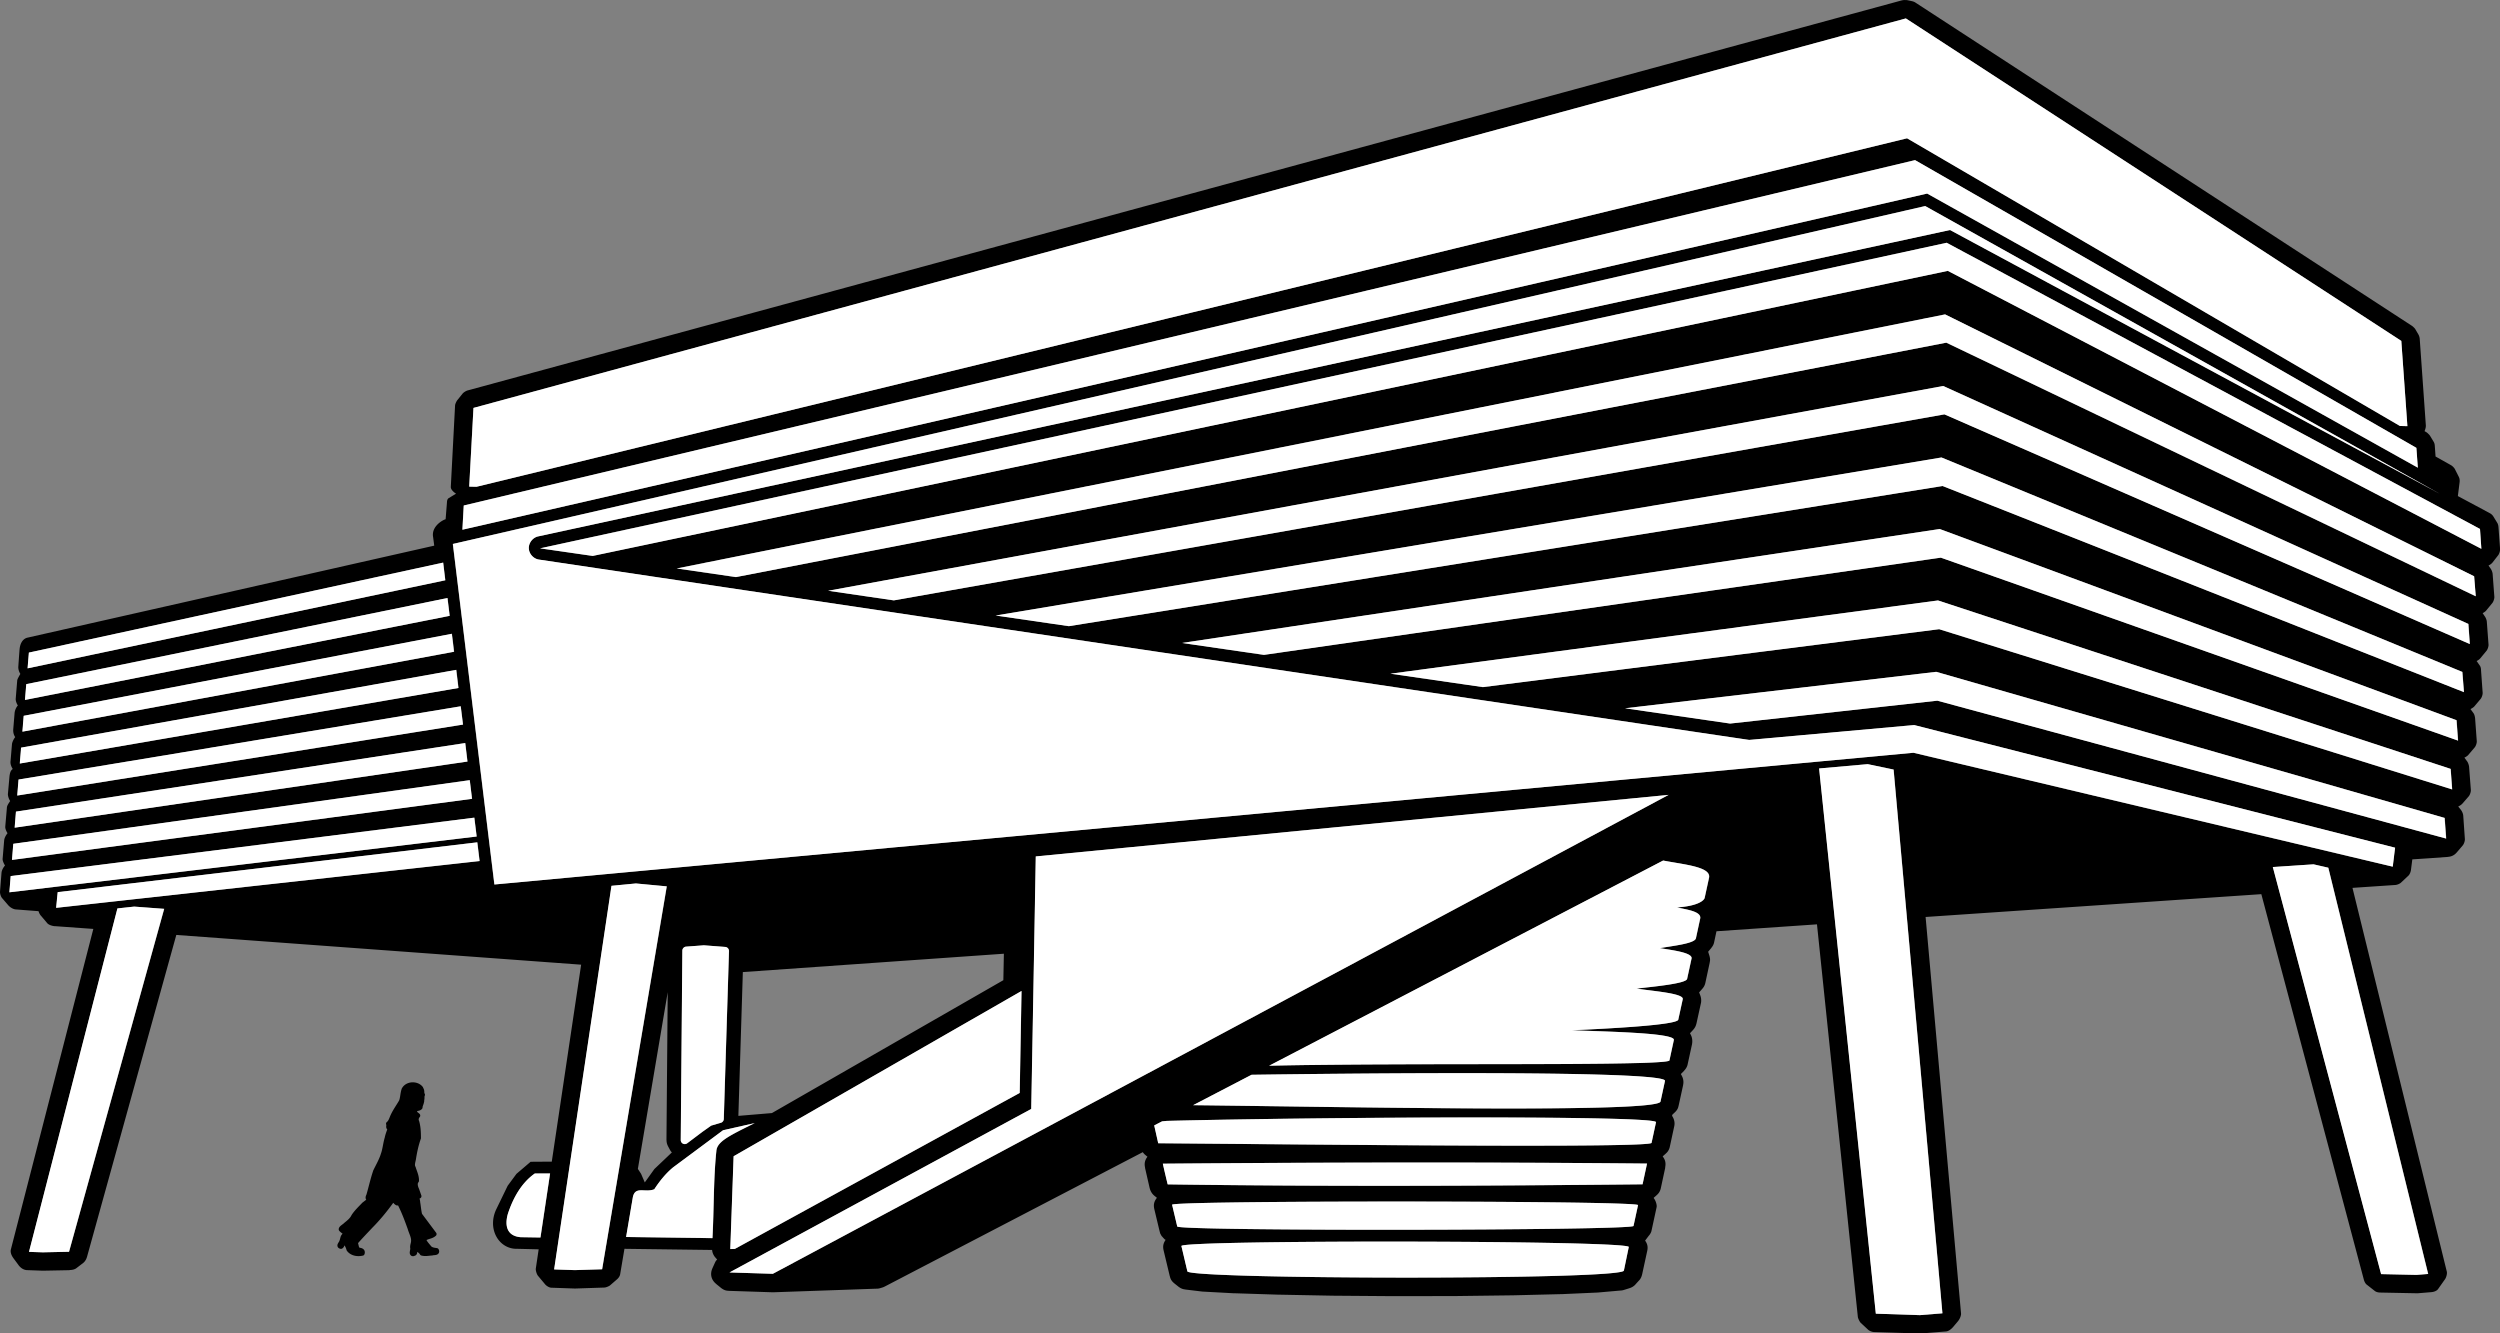 <svg xmlns="http://www.w3.org/2000/svg" viewBox="0 0 1502.7 801.54"><rect x="0" y="0" width="1502.7" height="801.54" fill="#808080" stroke="none"/><path d="M1144.655.011c-.772.043-1.425.2-2 .344l-861.78 234.38c-.764.265-2.145 1.045-2.813 1.844l-3.218 4c-.46.598-1.257 2.225-1.313 3.125 0 .031-2.562 48.969-2.562 48.969-.07 1.9 2.551 3.72 3.156 4.062l-4.37 2.65c-1.085.668-1.07 2.093-1.125 2.97 0 .02-.781 9.75-.781 9.75-1.28.257-8.787 4.08-7.5 10.811l.656 5.063-244.81 55.375c-2.93.914-4.236 4.019-4.438 7.156-.047.049-.75 10.25-.75 10.25-.056.774.067 2.467 1.22 4.312-.837 1.496-1.788 3.088-1.876 3.907l-.906 11.03c-.07 1.095.412 2.671 1.281 4.032-1.19 1.334-1.86 3.218-1.969 4.687l-.781 9.5c-.173 1.94.287 3.484 1.156 4.844-1.111 1.413-1.835 3.222-1.937 4.25l-.844 10.062c-.285 1.847.523 3.61 1.312 4.844-1.486.998-1.719 2.812-1.937 4.187l-.971 10.85c-.04.617.195 2.394 1.344 4.22-.852 1.359-1.948 2.708-1.97 4.218l-.968 11.219c-.056.98.458 2.511 1.375 3.906-.993 1.211-1.878 2.799-2.031 4.281l-.938 11.21c-.055.96.659 2.672 1.438 3.907-1.04 1.22-1.94 2.828-2.094 4.343l-.906 11.44c-.064 1.127.51 2.939 1.219 3.782.03.031 3.625 4.218 3.625 4.218 1.6 1.858 3.617 2.559 4.53 2.625l13.782 1.063a7.777 7.777 0 001.469 2.781l.062.031 3.719 4.406c.825.971 2.876 1.692 4.656 1.813v-.031l23.031 1.656-49.594 192.78c-.31 1.435.164 3.24 1.625 5.219l2.938 3.969v.03c1.944 2.619 4.085 3.043 5.094 3.095.052 0 9.625.343 9.625.343l16.062-.312v-.094c1.786-.007 3.109-.444 3.906-1 .128-.09 4.25-3.25 4.25-3.25.482-.384 1.69-1.485 2.312-3.719l53.656-193.44 243.34 17.875-17.656 118.41h-3.562l-9.156.063-8.5 7.25-5.282 7.156-7.03 14.5c-5.019 11.112 1.174 22.588 11.311 23.375.564 0 14.344.344 14.344.344l-1.719 11.562c-.155 1.138.574 3.433 1.282 4.312l4.343 5.188c.676.792 2.221 1.911 3.657 2 .083 0 14.25.5 14.25.5l17.78-.594c.984-.084 2.704-.797 3.313-1.312.032-.031 4.25-3.688 4.25-3.688.75-.657 1.58-1.703 1.813-2.906 0-.008 2.164-12.836 2.593-15.375l52.688.687a7.885 7.885 0 002.22 4.813l-.032.031.844.844c-.417.494-.854 1.004-1.157 1.625a7.279 7.279 0 00-.062.125l-1.594 3.5v.031c-1.578 3.416-.825 7.002 2.219 9.437l-.031.032.062.03 2.969 2.407c.152.12.308.236.469.344 1.377.934 2.53 1.314 4.25 1.344v.03h.281l25.75.845H465l61.812-2.157h.25a7.243 7.243 0 002-.312l1.344-.406c.409-.121.806-.278 1.187-.47-.13.068.262-.171.188-.124v.031l155.12-80.78c.365.503.745 1.017 1.25 1.437l.125.125 1.437 1.187a8.97 8.97 0 00-.062.094c-1.484 1.942-1.95 3.992-1.344 6.562h-.062l.062.25 2.719 11.906.031.157h.031c.332 1.446 1.267 3.225 2.625 4.343l.063.063 1.625 1.312-.219.282c-1.45 1.968-1.937 3.782-1.375 6.375l.031.156 3.22 13.469h.03c.18.912.393 1.434.469 1.562a3.01 3.01 0 00-.156-.53c.22.62.526 1.21.906 1.75.14.195.374.347.531.53l-.03.032c.237.286.235.244.437.468.013.016.017.017.03.031.563.623 1.059 1.112 1.282 1.282-.055-.119-.057-.226-.75-.813.092.075.186.148.281.219l.094.094c.072.053.145.105.219.156l.25.156c-.045.063-.052.125-.094.188-1.227 1.818-1.71 3.553-1.188 5.968.01.053.02.105.032.157l3.656 15.28.062.282h.032c.458 2.002 1.225 3.105 2.656 4.281.03.032.062.063.093.094l2.594 2.062c.152.11.309.215.469.313a7.197 7.197 0 003.5 1.25v.031l.5.063 9.344 1.125c.176.027.353.048.531.062h.125l18.47 1H742.056l26.18.84H768.706l32.406.625a7.316 7.316 0 00.125 0h.03l36.282.281h.093l36.938-.062h.125l34.312-.438h.032a7.234 7.234 0 00.187 0l28.79-.71H938.588l21.72-.968h.062a7.75 7.75 0 00.344-.032l13.094-1.156.5-.031a7.231 7.231 0 001.687-.313l3.406-1.062.125-.063c.01-.003.023.003.032 0 1.125-.352 2.379-.993 3.468-2.187v-.031l2.157-2.375.093-.063c.899-1.022 1.458-2.202 1.75-3.562h.031v-.063l3.063-14.125c.54-2.495.056-4.261-1.281-6.156l2.25-2.969c.647-.645 1.309-1.859 1.531-2.656.048-.165 3.156-14.562 3.156-14.562.21-1.23-.474-3.69-1.656-5.25l-.031-.031-.094-.125.125-.25 1.531-1.313-.03-.03c.899-.737 1.978-1.784 2.562-3.876.035-.134.066-.27.093-.406l2.688-12.47-.094-.03c.565-2.508.114-4.567-1.375-6.5l-.031-.032-.031-.03.062-.188 1.344-1.188.281-.218-.031-.032c.886-.735 1.93-1.767 2.5-3.812.035-.135.067-.27.094-.406l2.687-12.438c.49-2.263-.175-4.43-1.25-6.032l.063-.03-.157-.25.25-.626 1.407-1.312.062-.063c1.749-1.667 2.008-2.905 2.25-4.062h.031v-.063l2.656-12.156v-.031l.031-.125h-.03a7.863 7.863 0 00-.844-5.594l.03-.031-.093-.125-.438-.813 1.656-1.656.25-.25-.03-.03c1.083-1.084 1.75-2.28 2.062-3.345.048-.165.089-.332.125-.5l2.656-12.156v-.03l.031-.126h-.03c.283-1.343.187-3.365-.438-4.812a7.683 7.683 0 00-.125-.25l-.657-1.375 1.97-2.125.093-.125c.913-1.035 1.492-2.216 1.781-3.563h.031v-.062l2.688-12.22.03-.156c.226-1.164.177-2.92-.405-4.406l-.031-.094-.688-1.78.031-.032 1.781-2.031.031-.063c.044-.048.083-.077.125-.125.891-1.007 1.346-1.936 1.657-3 .048-.165.089-.332.125-.5l2.562-11.906.062-.28h-.03c.329-1.38.315-2.276-.063-3.75a6.836 6.836 0 00-.094-.345l-.781-2.468c.01-.014.02-.05.03-.063l.063.063.187-.25 1.407-1.688.28-.312-.03-.032c.806-.951 1.267-1.836 1.562-2.843.048-.176.09-.353.125-.532l1.407-6.594 60.406-4.156 24.562 235.94c.127.997 1.066 2.905 1.687 3.531.052.053 4.594 4.282 4.594 4.282.936.772 2.43 1.271 3.438 1.312l27.938.875c.083.001 15.406-1.25 15.406-1.25 1.316-.118 2.884-1.155 4.187-2.656.021-.02 2.875-3.406 2.875-3.406 1.341-1.59 2.006-3.65 1.906-4.781l-21.3-238.28 201.8-13.72 61.6 231.63c.222.839.743 2.255 1.688 3.03l5.031 3.938c1.11.773 2.543.874 3.406.875l22.156.438c.052 0 8.313-.688 8.313-.688.95-.063 3.032-.48 4.031-1.844.032-.051 4.281-6.062 4.281-6.062.59-.872 1.288-3.098 1-4.375-.02-.063-56.719-230.72-56.719-230.72l25.906-1.75c.838-.077 2.256-.568 3.157-1.313.129-.1 4.625-4.343 4.625-4.343.818-.835 1.32-2.377 1.437-3.157l.844-6.562 21.313-1.469v-.031c2.612-.182 4.176-1.257 5.437-2.719l3.594-4.219c.703-.853 1.316-2.644 1.25-3.75-.01-.052-.969-13.969-.969-13.969-.066-1.005-.412-2.138-1.312-3.468-.109-.161-1.719-2.157-1.719-2.157 1.059-.487 1.967-1.11 2.719-1.968l3.625-4.188c.718-.853 1.316-2.657 1.25-3.781-.01-.063-1.063-13.97-1.063-13.97-.108-1.06-.657-2.484-1.062-3.062-.071-.095-1.75-2.406-1.75-2.406 1.025-.479 1.894-1.11 2.281-1.562l3.938-4.625c.685-.836 1.287-2.605 1.218-3.72-.01-.051-1-13.624-1-13.624-.065-.79-.348-2.273-.906-3.094-.05-.084-1.875-2.562-1.875-2.562.994-.493 1.91-1.149 2.25-1.532.01 0 3.843-4.562 3.844-4.562.67-.806 1.286-2.607 1.219-3.719-.01-.052-.97-13.5-.97-13.5-.014-.744-.083-1.871-.75-2.844l-1.905-2.719c.832-.413 1.684-1.018 2.125-1.53.032-.032 3.843-4.657 3.843-4.657.656-.815 1.254-2.575 1.188-3.687-.01-.063-1.031-13.844-1.031-13.844-.116-1.19-.773-2.504-1.032-2.875l-1.468-2.188c.803-.413 1.62-.989 2.062-1.5.042-.041 3.782-4.625 3.781-4.625.662-.826 1.254-2.627 1.188-3.719-.01-.052-1.031-13.75-1.031-13.75-.116-1.201-.756-2.521-1-2.875l-1.47-2.156c.819-.423 1.63-.92 2.345-1.75.063-.072 3.53-4.531 3.53-4.531.629-.908 1.136-2.535 1.063-3.719l-.937-12.906c-.046-.643-.149-1.655-.656-2.594-.096-.181-2.531-4.125-2.532-4.125a5.82 5.82 0 00-2-1.812l-19.25-10.312 1.032-8.188c.115-.868.12-2.026-.344-3.125-.067-.17-2.531-5-2.531-5-.473-.797-1.428-1.725-2.094-2.125l-9.469-5.344-.437-6.093c-.028-.607-.109-1.655-.594-2.563a669.229 669.229 0 00-2.344-3.875c-.321-.499-1.489-1.644-2-1.969-.031-.031-1.25-.75-1.25-.75.632-1.438.826-2.728.781-3.406l-3.687-52.188c-.083-1.022-.512-2.011-.75-2.437l-1.938-3.313c-.278-.471-1.326-1.48-1.875-1.875l-298.75-194.5c-.71-.425-1.594-.644-1.531-.625 0-.026-2.6-.575-2.6-.575-.442-.092-.837-.166-1.219-.187a7.266 7.266 0 00-.812 0zm.906 11.062l297.81 193.84 3.656 51.25h-.03l-4.47-.125c-98.8-57.6-197.5-115.25-296.2-172.9-286.67 69.82-573.31 139.64-859.94 209.47l-4.374-.093 2.562-47.312zm5.469 85.188l301.38 172.94.875 11.938-294.94-164.78-880.44 202.06.812-14.562zm6.156 27.594l309.1 172.84-294.2-158.44-848.71 184.19c-3.198.703-5.673 3.885-5.562 7.157s2.793 6.264 6.03 6.75l727.54 108.4c.57.08 99.188-8.938 99.189-8.938l289 73.72-1.4 11.41-288.1-68.47-852.96 79.19-24.97-204.69c292.96-67.234 592.05-135.85 885-203.12zm12.97 22.062l320.5 172.03c.29 3.98.583 7.959.874 11.938l-320.7-167.07-814.67 171.35-31.625-4.562zm-1 43.062l318 157.41.905 12.031-318.25-152.44-727.54 140.91-35.6-5.19zm-1.063 43.031l315.66 143.03.875 12.094-315.81-138.06-631.5 111.81-39.5-5.78zm-1.031 42.97l313.1 128.91.906 12.155-313.38-123.91-525.19 84.25-44-6.406zm-1.063 43l310.66 114.94.906 12.25-310.9-109.97-406.88 58.44-49.28-7.16zm-899.56 20.187l1.281 10.625L16.63 401.73l.781-9.468zm2.594 21.281l1.312 10.72-255.28 50.561.781-9.5zm895.91 1.47l308.16 101.25.906 12.343-308.4-96.31-274.21 34.81-55.6-8.06zm-893.26 20.03l.593 4.75.72 6.062-259.44 48.03.78-9.53zm2.656 21.687l1.312 10.906-263.66 45.4.782-9.56zm889.59 1.188l305.59 87.812.906 12.406-305.81-82.875-124.59 13.75-63.156-9.188zm-886.94 20.719l1.375 11-267.95 42.65.779-9.62zm2.719 22.094l1.344 11.125-272.19 39.75.78-9.657zm843.02 12.68l15.53 3.25 29.345 326.84-13.562 1.093-26.47-.875-34.093-327.72zm-840.31 9.625l1.375 11.219-276.53 36.73.782-9.69zm720.62 8.843l-538.44 287.88-26.062-.812 181.38-98.281 2.719-151.78zm-717.88 13.688l1.406 11.344-280.88 33.531.781-9.75zm1.812 14.844l1.375 11.25-254.53 28.125.938-9.437zm712.78 10.938c12.58 2.462 29.147 3.708 27.563 10.438l-2.625 12.094c-.386 1.312-3.623 4.77-16.563 5.625 5.441 1.283 14.45 2.33 13.938 6.5l-2.625 12.125c-.891 3.197-14.34 4.533-21.594 5.875 6.3 1.106 19.884 2.553 18.97 6.282l-2.657 12.219c-.71 2.856-20.324 4.646-30.344 5.812 9.327 1.496 28.556 2.786 27.719 6.375l-2.688 12.281c-.659 3.313-43.292 5.438-63.969 6.375 20.21.816 62.273 1.54 61.312 5.875l-2.687 12.312c-.814 3.326-150.55.975-240.3 3.132zm390.94 2.282l8.875 2.03 60.031 244.19-7 .563-21.28-.468-65.1-244.67zm-1008.4 11.5l18.562 1.75-38.88 230.17-16.4.5-12.44-.41 34.47-230.59zm-301.5 13.906l17.97 1.343-57.189 206.12-15.756.36-8.344-.28 53.157-206.44zm342.24 23.26a2.5 2.5 0 01.25.03l12.69.97c1.225.089 2.276 1.242 2.25 2.47l-3.125 100.97c-.033 1.015-.774 1.968-1.75 2.25l-5.844 1.718-4.937 3.5-.063.032-9.375 7.062a2.46 2.46 0 01-2.562.25c-.812-.409-1.363-1.31-1.344-2.219l.98-113.84c.021-1.197 1.056-2.29 2.25-2.375l10.47-.78c.04-.012.082-.023.124-.032zm180.38 5.062l-.312 15.906-139.12 79.875-20.156 1.688 2.687-86.438zm10.66 22.41l-1.1 61.28c-50.86 27.85-112.06 61.36-171.28 93.78l-2.687.063 2-55.781c57.69-33.108 115.38-66.227 173.06-99.344zm-212.72.719l-.75 88.5v.281h.031c-.019 1.875.566 3.138.907 3.781v.031l1.156 2.157c.31.577.7 1.092 1.156 1.562l-10.5 9.97-5.781 8.062-2.219-5.157-1.937-2.968c8.404-49.718 17.938-106.22 17.938-106.22zm466.62 48.688c69.252-.113 134.36.867 132.84 4.719l-2.687 12.375c-2.1 7.02-189.89 3.17-280.93 2.14l35.125-18.281c31.06-.437 74.105-.902 115.66-.97zm-620.44 5.5c-2.469.172-4.91 1.452-6.094 3.875v.062l-.062.063s.007.039 0 .062 0 .063 0 .063c-.796 2.505-.755 4.953-1.469 6.781-1.812 3.167-4.19 6.277-5.656 10.062-.221.558-.514 1.271-.844 1.844-.15.261-.348.508-.5.687-.064.076-.113.142-.156.188l-.063.031c-.005.004.003.029 0 .031-.02.013-.062.031-.062.031l-.063.063-.062.031-.063.063-.062.062-.063.063-.03.062-.063.094-.031.062-.032.094-.03.063-.032.093-.031.063v.093l-.031.063v.25l.03.094v.093l.032.063v.093l.031.063.031.094.063.062s-.005.022 0 .031c-.022.201-.04.402-.063.688-.026.34-.114 1.196.5 1.875.044.048.078.057.125.094-.556 1.585-1.175 3.207-1.53 5-.006.017.003.01 0 .03-.012.034-.024.02-.032.063-1.043 3.523-1.239 7.018-2.406 9.938v.062a.682.682 0 00-.031.125c-1.11 3.25-2.88 6.292-4.47 9.594v.063l-.062.062s.007.039 0 .063 0 .062 0 .062c-1.57 4.661-2.618 9.416-3.937 14 .007-.024-.006.008-.031.094-.18.41-.374.816-.47 1.281a2.692 2.692 0 00.157 1.625c.05.112.125.137.188.219l-2.313 1.78h-.031l-.063.063s-.014.045-.03.063c-2.079 2.196-4.446 4.413-6.282 7.156-.013.02-.019.043-.031.063-.012.016-.031.03-.031.03l-.063.095a.65.65 0 00-.031.062c-.826 1.812-2.493 3.117-4.344 4.625l-.062.031-.032.063-.062.03-.031.063c-.127.15-.811.65-1.47 1.157a7.124 7.124 0 00-1 .906c-.293.334-.66.856-.687 1.562v.25l.032.063v.062l.03.063v.062l.032.063.031.062v.063l.031.031.032.063.062.062.031.031.031.063c.583.73 1.32 1.2 1.844 1.625.072.058.094.1.156.156-.463.477-.849.972-1.062 1.563-.341.945-.467 1.834-.688 2.343l-.03.063-.032.062v.063l-.031.062v.063l-.031.062s.002.016 0 .032a.138.138 0 000 .03c-.005.012-.025.017-.032.032-.035.076-.08.187-.156.312-.16.266-.376.58-.594.97-.206.367-.554.999-.406 1.78.086.45.326.838.688 1.125.329.262.7.387 1.03.47.009.001.024-.003.032 0 .017.003.031.03.031.03h.094l.063.032h.312l.063-.032h.125l.03-.03h.063l.063-.032.062-.031h.031c1.004-.503 1.318-1.415 1.563-2 .536.934.987 1.87 1.187 2.812.01.011.02.022.032.031v.063l.03.062.032.063.031.062.031.063.032.062.03.063s.022.017.032.031c.009.012.022.02.031.031 2.242 2.973 6.24 3.613 9.469 2.844.006-.007.023.002.031 0a.24.24 0 01.063 0l.093-.031.063-.031.062-.031.094-.032.063-.03.062-.063.094-.032.062-.062.032-.063.062-.062.063-.063.062-.062.031-.094.031-.062.032-.063.03-.031a2.986 2.986 0 00.095-2c-.212-.667-.702-1.103-1.157-1.375-.638-.382-1.284-.494-1.875-.562-.206-.213-.358-.497-.5-1.094-.112-.474-.259-1.087-.406-1.688 2.665-2.991 5.43-5.908 8.219-8.844l.031-.03a.687.687 0 00.094-.126c4.718-4.709 8.919-9.867 12.812-15.219.174.182.34.369.562.594.316.32.728.668 1.313.906v.031h.062l.094.032.062.03h.188l.062.032h.094l.063-.031h.187l.062-.031.094-.032s.017.006.031 0c2.321 4.574 4.109 9.415 5.875 14.344.003.01-.003.023 0 .032.878 2.886 2.283 5.205 1.938 7.406a.693.693 0 000 .094v.03c-.123.96-.726 2.294-.469 4.032l.031.062a.732.732 0 000 .094v.031c-.008.11-.035.251-.062.407-.059.332-.154.755-.219 1.218-.06.428-.15 1.079.188 1.75.19.38.504.749 1 .938.4.153.802.136 1.125.094-.08.01.017-.001.03 0h.032v-.032c.124-.013.224-.094.344-.125.583-.147 1.11-.45 1.406-1 .28-.518.32-1 .344-1.406.713.464 1.31.939 1.593 1.5h.032l.03.063.032.062.031.063.063.062.031.063.062.03.032.063.062.032.063.062.062.031.063.031.062.032.063.03.062.032.063.031s.042-.006.062 0c.01.003.031 0 .031 0 2.35.66 4.632.044 6.313 0h.125l.062-.03h.063l.062-.032h.063l.062-.031h.032c.031-.005.094-.023.156-.032.124-.018.287-.044.469-.062.369-.036.808-.061 1.28-.156.447-.09 1.192-.296 1.657-1 .5-.76.38-1.662 0-2.375l-.063-.063-.03-.093-.063-.063-.031-.062-.063-.063-.062-.062-.063-.063-.062-.031-.094-.063-.063-.03-.062-.032-.094-.031-.062-.031-.094-.032-.094-.03h-.062c-1.418-.182-2.51-.334-3.25-.938-.024-.03-.07-.033-.094-.063-1.183-1.494-2.315-2.663-2.906-3.844.592-.237 1.177-.487 1.875-.687 1.196-.344 2.578-.791 3.75-1.875l.031-.031.063-.063.03-.031.032-.063.062-.03.032-.063.03-.063.032-.031v-.062l.031-.063.031-.062v-.063l.032-.062v-.063l.03-.062v-.438l-.03-.062v-.032l-.032-.062v-.063l-.03-.062-.032-.063-.031-.062-.031-.031-.032-.063-.03-.062-8.5-11.375c-.509-2.134-.674-4.582-1.095-7.032.002.032.002-.036 0-.093 0-.02.002-.001 0-.031-.07-.906-.33-1.726-.343-2-.008-.163.023-.13 0-.094.022-.01.02-.01.093-.031h.063l.062-.032.063-.03.062-.032.063-.031.062-.031.063-.032.062-.062.032-.031.062-.063.063-.031.03-.062.032-.063.063-.062.03-.032.032-.062.031-.063.031-.062.032-.063v-.093l.03-.063v-.062l.032-.063v-.406l-.031-.063v-.093l-.031-.063-1.438-4.125a.628.628 0 00-.031-.062l-.031-.063c-.01-.023-.022-.04-.032-.062-.32-.734-.545-1.48-.593-2.094-.052-.655.016-1.067.406-1.563l.062-.093.063-.094.062-.094.032-.093.03-.125.032-.094.031-.094v-.125c.112-3.098-1.254-5.79-1.969-8.156v-.062l-.03-.094-.032-.063-.062-.093c-.35-.606-.374-1.183-.25-2.032.12-.832.453-1.839.593-3 .65-4.061 1.518-8.022 2.875-11.844l.031-.125.032-.093v-.219c-.021-3.176-.105-6.533-1-9.812 0 0 .003-.023 0-.032-.008-.026 0-.093 0-.093l-.063-.063v-.031c-.252-.54-.33-.937-.281-1.313s.22-.765.594-1.25l.03-.03.032-.063.031-.031.063-.063v-.062l.031-.063.031-.062.031-.063.032-.062v-.063l.03-.062v-.5l-.03-.063v-.062l-.032-.063v-.062l-.03-.063-.032-.062-.031-.063-.031-.031-.032-.063-.03-.062-.063-.031-.032-.063-.03-.062c-.554-.546-1.26-1-1.532-1.313-.023-.027-.015-.006-.031-.031.01-.016.031-.031.031-.031l.031-.063.031-.062.032-.063s.023-.042.03-.062c.004-.01 0-.031 0-.031-.007-.001-.004-.01.032-.032.02-.012.16-.068.406-.125.492-.113 1.628-.274 2.438-1.25l.031-.03.031-.063.031-.063.032-.031.03-.063.032-.062.031-.031.031-.063v-.062l.032-.063v-.093l.03-.063v-.187c-.006-.735.718-1.88.97-3.594-.013.085.008.061.03-.125a.701.701 0 00-.03-.282v-.062c.126-.663.204-1.339.187-1.781-.022-.564-.004-.79.156-1.125v-.031l.032-.063.03-.094.032-.093v-.094l.031-.094V657.832l-.031-.094-.031-.094-.031-.093-.032-.063-.03-.094-.032-.062s-.049-.042-.063-.063c-.003-.004.003-.026 0-.03-.106-.174-.146-.524-.156-1.188-.009-.594-.196-1.423-.687-2.188a.676.676 0 00-.125-.406c-.048-.066-.07-.067-.094-.094-.045-.059-.048-.075-.031-.062-1.579-2.031-4.17-2.885-6.563-2.719zm637.38 21.125c61.531-.019 110.9.785 110.53 2.844l-2.687 12.438c-.96 3.2-201.85.98-296.53.22l-2.406-10.72 4.718-2.437 2.875-.281c48.276-1.202 121.97-2.044 183.5-2.063zm-431.19 3.375c-15.644 7.745-22.708 11.13-23.094 16.844-1.792 17.293-1.384 34.9-2.344 52.312l-51.906-.688 4.063-23.938c1.482-6.916 7.268-2.502 12.875-4.75 3.206-4.878 6.8-9.415 11.312-13.156l30.03-22.312zm390.35 23.71c48.504-.038 97.164.152 145.97.625l-2.687 12.469c-97.371 1-193.28 1.346-285.44.031-1-4.139-1.997-8.277-2.906-12.438 48.223-.4 96.558-.65 145.06-.687zm-513.38 6.562l-5.781 38.5-11.938-.187c-8.012-.695-9.742-6.64-7.656-14 2.986-9.172 7.985-18.536 16.188-24.281 3.062-.012 6.125-.04 9.187-.031zm487.69 16.906c77.715-.144 166.6.57 166.25 2.125l-2.719 12.531c-.666 2.806-273.67 3.159-274.25.313l-3.093-13.062c-.318-1.16 53.368-1.794 113.81-1.906zm.844 24.062c74.51-.156 159.82.934 159.84 3.22l-2.93 14.16c.107 5.853-262.33 5.321-262.38.468l-3.59-15.22c-.3-1.634 51.11-2.503 109.06-2.625z"/><path d="M1145.6 11.062l-861 234.12-2.563 47.312 4.375.094c286.62-69.82 573.26-139.63 859.88-209.46 98.743 57.649 197.48 115.31 296.25 172.91l4.47.125h.03l-3.656-51.25-297.8-193.84zm5.469 85.188l-872.31 207.59-.813 14.562 880.44-202.06 294.94 164.78-.875-11.938-301.3-172.93zm6.156 27.594c-292.95 67.272-592.04 135.89-885 203.12l24.969 204.69 852.97-79.188 288.09 68.469 1.406-11.406-289.06-73.719-99.188 8.937c-.571.06-727.5-108.41-727.5-108.41-3.238-.485-5.92-3.478-6.031-6.75-.11-3.272 2.365-6.454 5.562-7.156l848.67-184.17 294.2 158.44-309.1-172.85zm12.969 22.062l-845.53 183.69 31.625 4.563 814.5-171.34 320.7 167.07-.8-11.94-320.6-172.03zm-1 43.062l-762.38 152.72 35.594 5.188 727.5-140.91 318.25 152.44-1-12.02-318-157.41zm-1.2 43.04l-670.26 123.09 39.5 5.781 631.5-111.81 315.81 138.06-.875-12.094-315.7-143.03zm-1.031 42.969l-568.5 95 44 6.406 525.19-84.25 313.38 123.91-1-12.16-313.1-128.91zm-1.063 43l-455.44 68.5 49.281 7.156 406.84-58.438 310.88 109.97-.906-12.25-310.66-114.94zm-899.53 20.19l-249.03 54.09-.781 9.469 251.09-52.938-1.281-10.625zm2.594 21.281l-253.19 51.781-.781 9.5 255.28-50.562-1.313-10.719zm895.91 1.469l-329.13 44.03 55.594 8.063 274.25-34.812 308.34 96.312-.906-12.344-308.16-101.25zm-893.31 20.03l-257.35 49.31-.778 9.53 259.44-48.03-.719-6.063-.593-4.75zm2.656 21.688l-261.56 46.75-.79 9.56 263.66-45.41-1.32-10.91zm889.59 1.187l-187.06 21.906 63.156 9.188 124.59-13.75 305.81 82.875-.906-12.406-305.59-87.812zm-886.9 20.71l-265.78 44.03-.781 9.625 267.94-42.656-1.375-11zm2.72 22.09L9.57 487.842l-.785 9.66 272.18-39.75-1.34-11.13zm843.03 12.688l-29.25 2.594 34.094 327.72 26.47.875 13.561-1.094-29.344-326.84-15.53-3.25zm-840.31 9.625L7.97 507.185l-.781 9.688 276.53-36.72-1.375-11.218zm720.62 8.844l-380.41 37c-.835 48.157-1.802 102.35-2.719 151.78l-181.38 98.281 26.062.813 155.03-82.875 383.41-205zm-717.88 13.688L6.4 526.592l-.781 9.75 280.88-33.53-1.406-11.345zm1.78 14.84l-252.22 29.94-.936 9.44 254.54-28.13-1.38-11.25zm712.78 10.94l-236.9 123.34c84.85-1.88 237.18.433 240.69-3.125l2.657-12.344c.96-4.334-41.104-5.028-61.313-5.844 20.676-.937 63.309-3.062 63.969-6.375l2.687-12.28c.837-3.59-18.392-4.91-27.719-6.407 10.02-1.166 29.634-2.956 30.344-5.812l2.656-12.188c.916-3.73-12.67-5.207-18.969-6.313 7.253-1.342 20.702-2.648 21.594-5.844l2.625-12.156c.512-4.17-8.496-5.186-13.938-6.468 12.94-.857 16.176-4.345 16.563-5.657l2.625-12.062c1.585-6.73-14.984-8.007-27.563-10.469zm390.94 2.281l-24.469 1.625 65.094 244.69 21.281.47 7-.563-60.03-244.19-8.876-2.032zm-1008.4 11.5l-14.656 1.406-34.469 230.59 12.438.407 16.406-.5 38.844-230.16-18.562-1.75zm-301.5 13.906l-10.125 1.094-53.156 206.44 8.344.281 15.719-.343 57.188-206.12-17.969-1.344zm342.28 23.25a2.424 2.424 0 00-.125.031l-10.46.78a2.424 2.424 0 00-2.25 2.375l-.969 113.84a2.424 2.424 0 003.907 1.97l9.375-7.063.062-.031 4.938-3.5 5.843-1.72a2.424 2.424 0 001.75-2.25l3.125-100.97a2.424 2.424 0 00-2.25-2.468l-12.688-.969a2.424 2.424 0 00-.25-.031zm191.04 27.47c-57.68 33.11-115.37 66.23-173.06 99.34l-2 55.781 2.688-.062c59.22-32.43 120.42-65.93 171.28-93.78l1.09-61.28zm253.91 49.4c-41.55.07-84.59.53-115.65.97l-35.13 18.28c91.036 1.021 278.83 4.879 280.94-2.156l2.688-12.375c1.516-3.852-63.591-4.831-132.84-4.719zm16.938 26.625c-61.53.02-135.22.86-183.5 2.063l-2.875.281-4.719 2.438 2.407 10.719c94.677.76 295.57 2.975 296.53-.22l2.687-12.437c.37-2.06-49-2.863-110.53-2.844zm-431.19 3.375l-19.062 4.313-30.03 22.312c-4.514 3.74-8.107 8.278-11.313 13.156-5.606 2.248-11.393-2.167-12.875 4.75l-4.062 23.938 51.906.687c.96-17.41.552-35.02 2.344-52.312.385-5.714 7.449-9.098 23.094-16.844zm390.34 23.72c-48.504.038-96.839.288-145.06.688.91 4.16 1.907 8.298 2.906 12.438 92.161 1.315 188.07.969 285.44-.031l2.688-12.47c-48.805-.472-97.464-.662-145.97-.624zm-513.38 6.563c-3.062-.008-6.125.02-9.187.031-8.203 5.745-13.201 15.109-16.188 24.281-2.086 7.36-.356 13.305 7.656 14l11.938.187 5.781-38.5zm487.7 16.91c-60.445.112-114.13.746-113.81 1.906l3.094 13.062c.58 2.846 273.58 2.493 274.25-.313l2.72-12.53c.352-1.554-88.535-2.27-166.25-2.125zm25.97 24.062c-67.309-.105-134.53.789-134.19 2.656l3.593 15.188c.04 4.853 262.48 5.385 262.38-.469l2.938-14.156c-.023-2.03-67.411-3.114-134.72-3.219z" fill="#fff"/></svg>